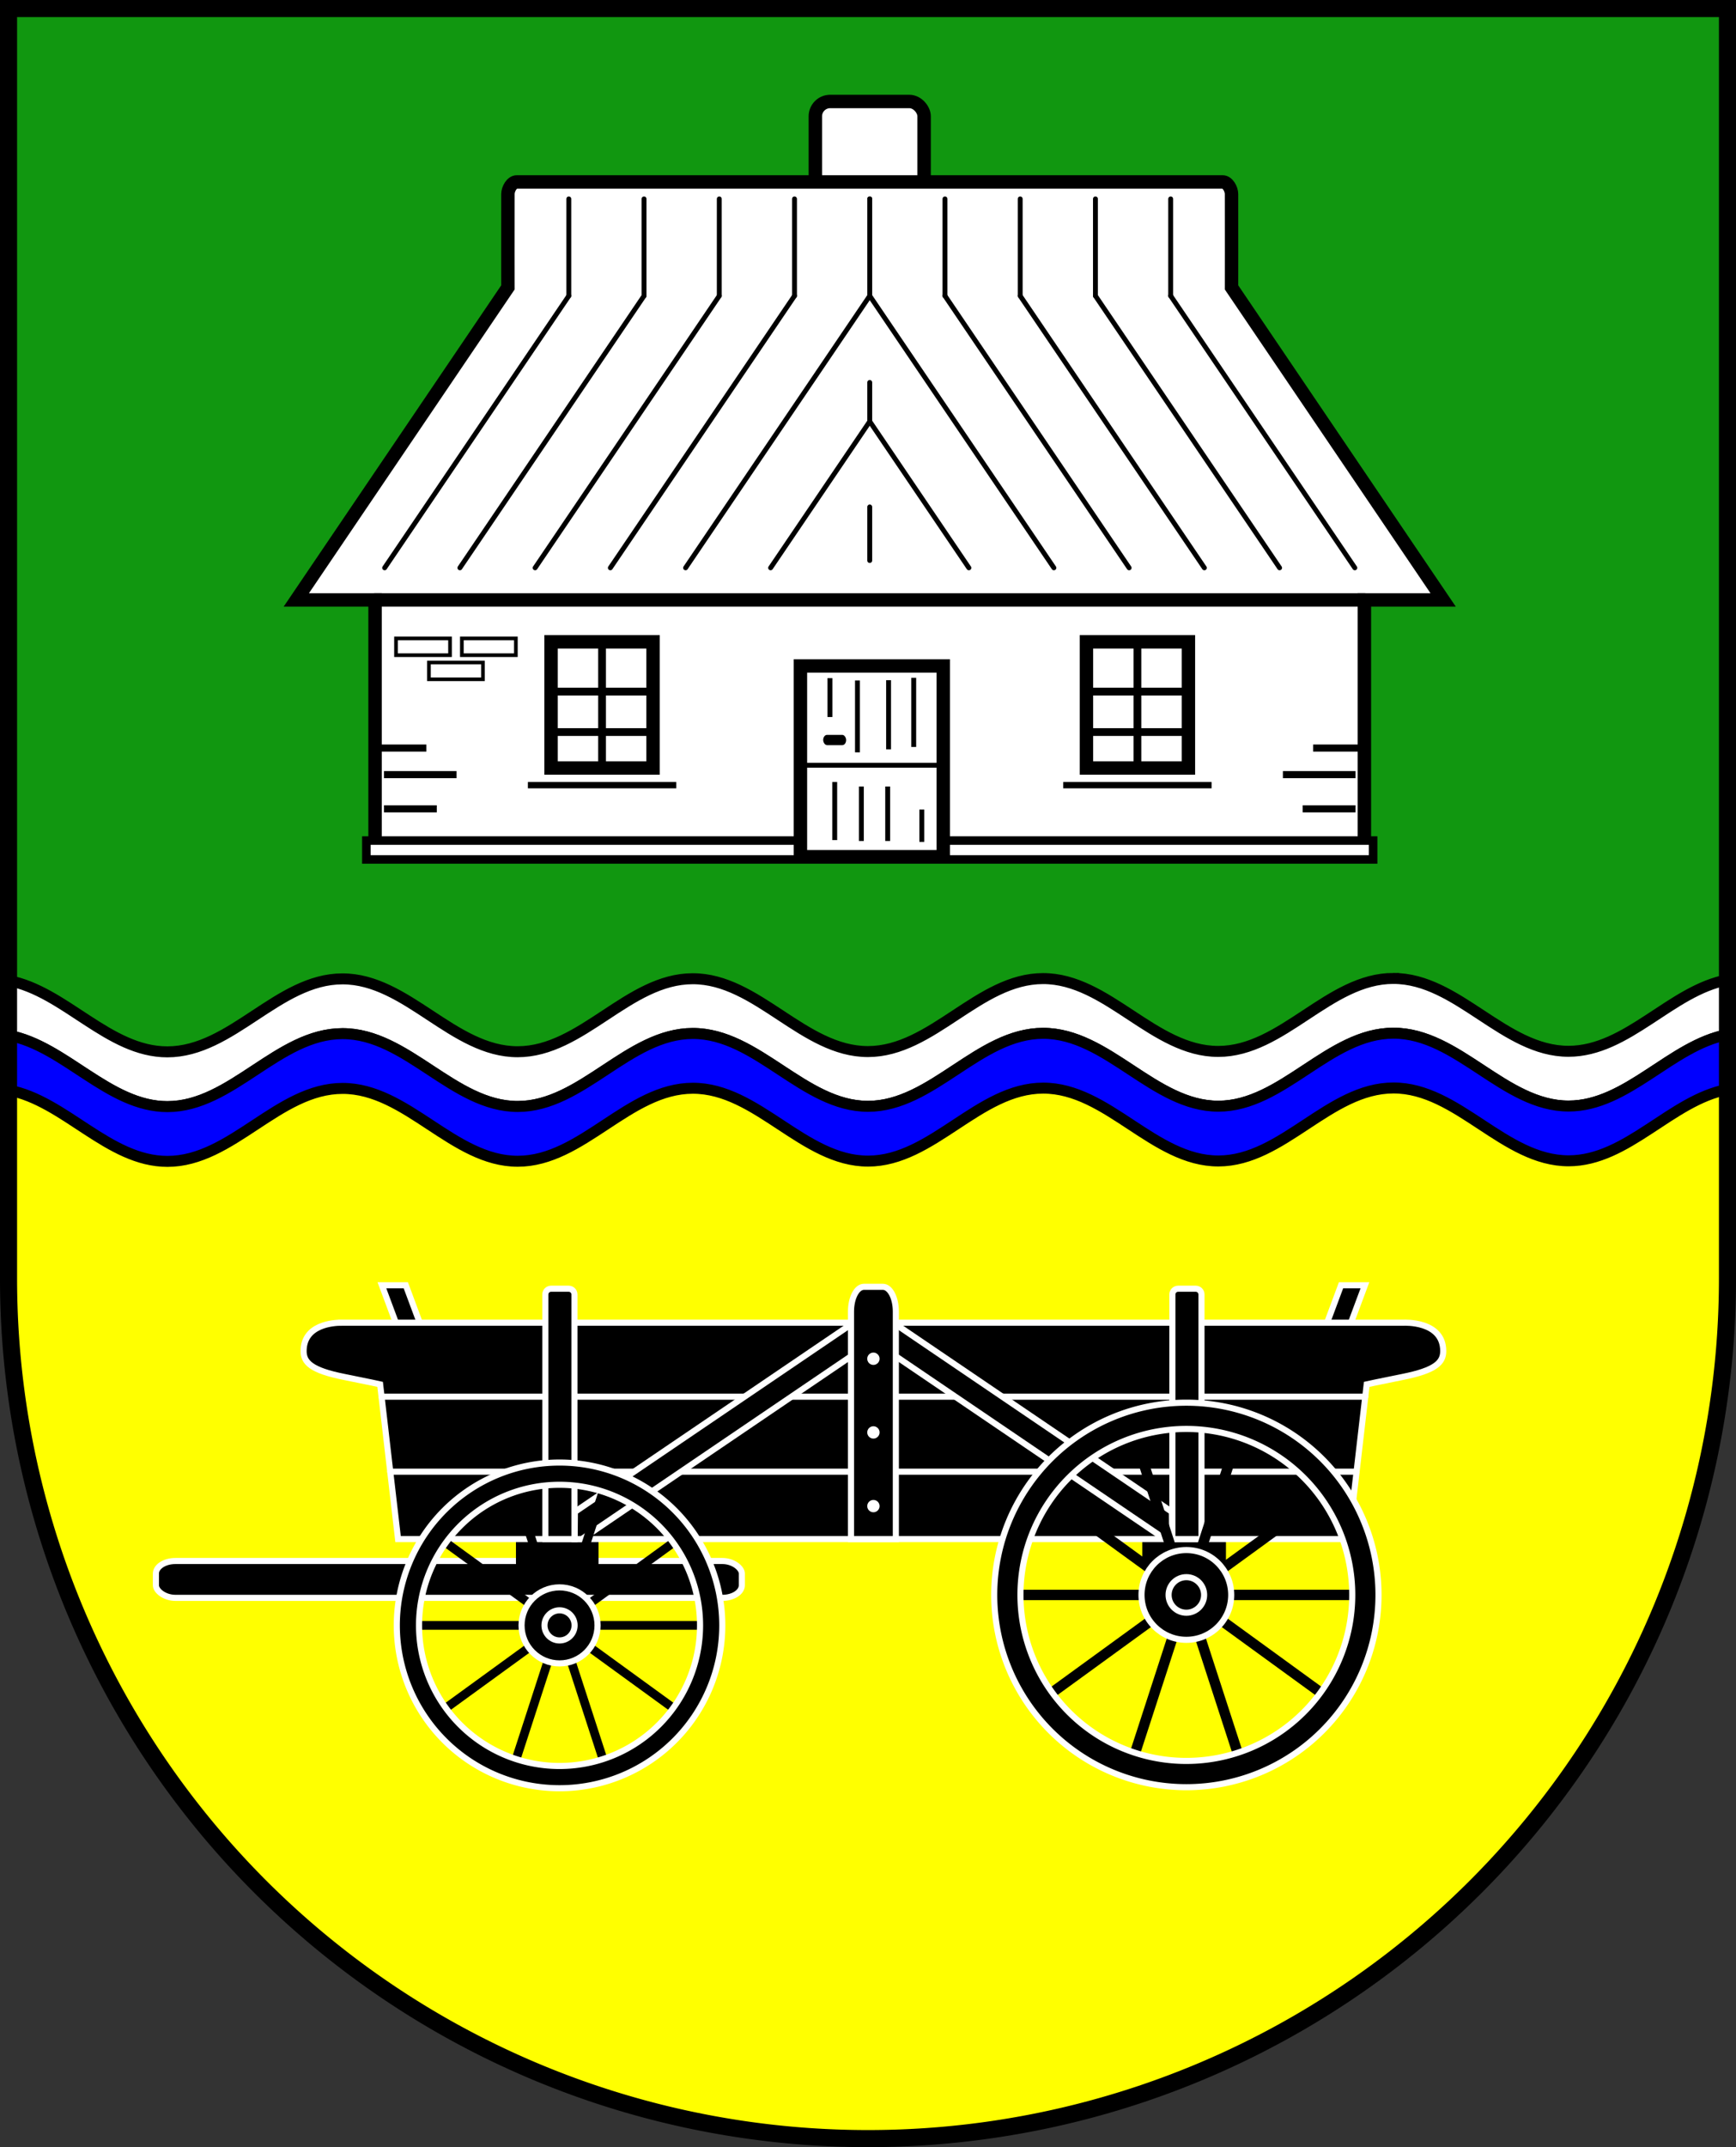 <?xml version="1.0" encoding="UTF-8" standalone="no"?>
<!-- Created with Inkscape (http://www.inkscape.org/) -->

<svg
   width="142.249mm"
   height="175.832mm"
   viewBox="0 0 142.249 175.832"
   version="1.1"
   id="svg7268"
   inkscape:version="1.2.2 (732a01da63, 2022-12-09)"
   sodipodi:docname="Wappen Reinsbüttel2.svg"
   xmlns:inkscape="http://www.inkscape.org/namespaces/inkscape"
   xmlns:sodipodi="http://sodipodi.sourceforge.net/DTD/sodipodi-0.dtd"
   xmlns="http://www.w3.org/2000/svg"
   xmlns:svg="http://www.w3.org/2000/svg">
  <rect x="0" y="0" width="142.249" height="175.832" fill="#333333" stroke="none"/>
  <sodipodi:namedview
     id="namedview7270"
     pagecolor="#ffffff"
     bordercolor="#666666"
     borderopacity="1.0"
     inkscape:showpageshadow="2"
     inkscape:pageopacity="0.0"
     inkscape:pagecheckerboard="0"
     inkscape:deskcolor="#d1d1d1"
     inkscape:document-units="mm"
     showgrid="false"
     inkscape:zoom="0.80546161"
     inkscape:cx="269.41073"
     inkscape:cy="333.34922"
     inkscape:current-layer="layer1" />
  <defs
     id="defs7265" />
  <g
     inkscape:label="Ebene 1"
     inkscape:groupmode="layer"
     id="layer1"
     transform="translate(-527.909,-65.618)">
    <g
       id="g6999"
       transform="translate(496.83,7.226)">
      <path
         id="path3755"
         style="fill:#119710;fill-opacity:1;stroke:none;stroke-width:1.4;stroke-linecap:butt;stroke-dasharray:none"
         d="M 31.779,59.091 V 163.099 a 70.425,70.425 0 0 0 70.425,70.425 70.425,70.425 0 0 0 70.425,-70.425 V 59.091 Z" />
      <path
         id="path5150"
         style="fill:#ffff00;stroke:#000000;stroke-width:1.1;stroke-linecap:butt;stroke-dasharray:none"
         d="m 90.238,142.223 -16.479,7.65 -15.105,-7.258 -12.358,6.473 -14.516,-6.203 v 20.213 a 70.425,70.425 0 0 0 70.425,70.425 70.425,70.425 0 0 0 70.425,-70.425 v -17.583 l -14.32,3.768 -10.397,-5.493 -16.478,5.885 -14.321,-7.454 -12.751,7.454 z" />
      <path
         id="path4954"
         style="fill:#ffffff;fill-opacity:1;stroke:#000000;stroke-width:0.9;stroke-dasharray:none"
         d="m 145.25,138.516 c -5.283,0.002 -9.067,5.976 -14.35,5.978 -5.283,0.002 -9.071,-5.967 -14.353,-5.965 -5.283,0.002 -9.068,5.975 -14.351,5.977 -5.283,0.002 -9.07,-5.967 -14.353,-5.965 -5.283,0.002 -9.067,5.976 -14.35,5.978 -5.283,0.002 -9.071,-5.968 -14.353,-5.966 -5.283,0.002 -9.067,5.974 -14.35,5.976 -4.824,0.002 -8.403,-4.973 -13.011,-5.835 v 4.485 c 4.608,0.862 8.187,5.837 13.011,5.835 5.283,-0.002 9.067,-5.974 14.35,-5.976 5.283,-0.002 9.071,5.967 14.353,5.965 5.283,-0.002 9.067,-5.976 14.35,-5.978 5.283,-0.002 9.07,5.968 14.353,5.966 5.283,-0.002 9.068,-5.975 14.351,-5.977 5.283,-0.002 9.071,5.968 14.353,5.966 5.283,-0.002 9.067,-5.976 14.35,-5.978 5.283,-0.002 9.07,5.968 14.353,5.966 4.83,-0.002 8.41,-4.994 13.026,-5.85 v -4.485 c -4.616,0.856 -8.196,5.848 -13.026,5.85 -5.283,0.002 -9.07,-5.968 -14.353,-5.966 z" />
      <path
         id="path4958"
         style="fill:#0000ff;fill-opacity:1;stroke:#000000;stroke-width:0.9;stroke-dasharray:none"
         d="m 145.26,143.001 c -5.283,0.002 -9.067,5.976 -14.35,5.978 -5.283,0.002 -9.071,-5.968 -14.353,-5.966 -5.283,0.002 -9.068,5.975 -14.351,5.977 -5.282,0.002 -9.07,-5.967 -14.353,-5.965 -5.283,0.002 -9.067,5.976 -14.35,5.978 -5.283,0.002 -9.071,-5.967 -14.353,-5.965 -5.283,0.002 -9.067,5.974 -14.35,5.976 -4.828,0.002 -8.408,-4.98 -13.021,-5.837 v 4.485 c 4.613,0.857 8.194,5.839 13.021,5.837 5.283,-0.002 9.067,-5.974 14.35,-5.976 5.283,-0.002 9.071,5.967 14.353,5.965 5.283,-0.002 9.067,-5.976 14.35,-5.978 5.283,-0.002 9.07,5.968 14.353,5.966 5.283,-0.002 9.068,-5.975 14.351,-5.977 5.283,-0.002 9.071,5.968 14.353,5.966 5.283,-0.002 9.067,-5.976 14.35,-5.978 5.283,-0.002 9.07,5.967 14.353,5.965 4.827,-0.002 8.405,-4.986 13.016,-5.848 v -4.485 c -4.611,0.862 -8.189,5.846 -13.016,5.848 -5.283,0.002 -9.07,-5.968 -14.353,-5.966 z" />
      <path
         id="path6742"
         style="fill:none;fill-opacity:1;stroke:#000000;stroke-width:1.4;stroke-linecap:butt;stroke-dasharray:none"
         d="M 31.779,59.091 V 163.099 a 70.425,70.425 0 0 0 70.425,70.425 70.425,70.425 0 0 0 70.425,-70.425 V 59.091 Z" />
      <g
         id="g2265"
         transform="translate(-214.018,224.714)">
        <rect
           style="fill:#000000;stroke:none;stroke-width:0.5;stroke-linecap:round;stroke-dasharray:none"
           id="rect1939"
           width="6.854"
           height="2.048"
           x="338.698"
           y="-40.251" />
        <rect
           style="fill:#000000;stroke:#ffffff;stroke-width:0.5;stroke-linecap:round;stroke-dasharray:none"
           id="rect1933"
           width="48.012"
           height="3.017"
           x="257.872"
           y="-38.49"
           ry="1.031"
           rx="1.595" />
        <rect
           style="fill:#000000;stroke:none;stroke-width:0.5;stroke-linecap:round;stroke-dasharray:none"
           id="rect1935"
           width="6.768"
           height="3.09"
           x="287.375"
           y="-40.791" />
        <path
           style="fill:#000000;stroke:#ffffff;stroke-width:0.5;stroke-linecap:round;stroke-dasharray:none"
           d="m 353.744,-57.747 1.238,-3.323 h 1.957 l -1.238,3.323 z"
           id="path1608"
           sodipodi:nodetypes="ccccc"
           inkscape:transform-center-x="-38.676981"
           inkscape:transform-center-y="8.2533933" />
        <path
           style="fill:#000000;stroke:#ffffff;stroke-width:0.5;stroke-linecap:round;stroke-dasharray:none"
           d="m 279.586,-57.747 -1.238,-3.323 h -1.957 l 1.238,3.323 z"
           id="path1606"
           sodipodi:nodetypes="ccccc" />
        <path
           id="path1036"
           style="fill:#000000;stroke:#ffffff;stroke-width:0.5;stroke-linecap:round;stroke-dasharray:none"
           d="m 273.075,-58.006 c -0.62,-1.3e-4 -3.099,0.136 -3.101,2.326 -6.6e-4,0.926 0.613,1.577 3.332,2.118 2.105,0.419 2.939,0.607 2.939,0.607 l 1.469,12.668 h 38.951 38.951 l 1.469,-12.668 c 0,0 0.834,-0.187 2.939,-0.607 2.719,-0.542 3.332,-1.193 3.332,-2.118 -0.002,-2.503 -3.24,-2.324 -3.24,-2.324 h -43.451 -43.451 c 0,0 -0.051,-0.003 -0.139,-0.003 z" />
        <g
           id="g1522"
           transform="translate(-9.808,-241.288)">
          <path
             style="fill:none;stroke:#ffffff;stroke-width:0.5;stroke-linecap:round;stroke-dasharray:none"
             d="m 286.17,189.343 h 80.606"
             id="path1516" />
          <path
             style="fill:none;stroke:#ffffff;stroke-width:0.5;stroke-linecap:round;stroke-dasharray:none"
             d="m 286.882,195.484 h 79.182"
             id="path1518" />
        </g>
        <path
           id="path1429"
           style="fill:#000000;stroke:#ffffff;stroke-width:0.5;stroke-linecap:round;stroke-dasharray:none"
           d="m 318.348,-57.969 22.778,15.456 0.02,2.227 h -0.587 l -22.375,-15.184 z"
           inkscape:transform-center-x="-13.001136"
           inkscape:transform-center-y="16.677188" />
        <path
           id="path1209"
           style="fill:#000000;stroke:#ffffff;stroke-width:0.5;stroke-linecap:round"
           d="m 341.162,-40.286 v -20.029 c 0,-0.262 0.211,-0.472 0.473,-0.472 h 1.44 c 0.262,0 0.472,0.21 0.472,0.472 v 20.029 z"
           inkscape:transform-center-x="-25.690031"
           inkscape:transform-center-y="11.916181"
           sodipodi:nodetypes="csssscc" />
        <path
           id="path1417"
           style="fill:#000000;stroke:#ffffff;stroke-width:0.5;stroke-linecap:round;stroke-dasharray:none"
           d="m 314.981,-57.969 -22.778,15.456 -0.02,2.227 h 0.587 l 22.375,-15.184 z" />
        <g
           id="g1424"
           transform="translate(-9.808,-241.288)">
          <path
             id="rect1223"
             style="fill:#000000;stroke:#ffffff;stroke-width:0.5;stroke-linecap:round;stroke-dasharray:none"
             d="m 328.311,201.002 v -18.631 c 0,-1.123 -0.474,-2.027 -1.062,-2.027 h -1.551 c -0.589,0 -1.062,0.904 -1.062,2.027 v 18.631 z"
             sodipodi:nodetypes="csssscc" />
          <g
             id="g1395">
            <circle
               style="fill:#ffffff;stroke:none;stroke-width:0.5;stroke-linecap:round;stroke-dasharray:none"
               id="path1282"
               cx="326.473"
               cy="186.235"
               r="0.506" />
            <circle
               style="fill:#ffffff;stroke:none;stroke-width:0.5;stroke-linecap:round;stroke-dasharray:none"
               id="circle1388"
               cx="326.473"
               cy="198.302"
               r="0.506" />
            <circle
               style="fill:#ffffff;stroke:none;stroke-width:0.5;stroke-linecap:round;stroke-dasharray:none"
               id="circle1390"
               cx="326.473"
               cy="192.268"
               r="0.506" />
          </g>
        </g>
        <path
           id="rect1142"
           style="fill:#000000;stroke:#ffffff;stroke-width:0.5;stroke-linecap:round"
           d="m 292.167,-40.286 v -20.029 c 0,-0.262 -0.211,-0.472 -0.473,-0.472 h -1.44 c -0.262,0 -0.472,0.21 -0.472,0.472 v 20.029 z"
           sodipodi:nodetypes="csssscc" />
        <g
           id="g1872"
           transform="translate(-178.696,-320.141)">
          <g
             id="g1767">
            <g
               id="g1750"
               style="fill:#000000">
              <rect
                 style="fill:#000000;stroke:none;stroke-width:0.5;stroke-linecap:round;stroke-dasharray:none"
                 id="rect1623"
                 width="11.815"
                 height="0.847"
                 x="523.846"
                 y="284.006" />
              <rect
                 style="fill:#000000;stroke:none;stroke-width:0.5;stroke-linecap:round;stroke-dasharray:none"
                 id="rect1710"
                 width="11.815"
                 height="0.847"
                 x="591.527"
                 y="-76.553"
                 inkscape:transform-center-x="-7.0787146"
                 inkscape:transform-center-y="5.1429796"
                 transform="rotate(36)" />
              <rect
                 style="fill:#000000;stroke:none;stroke-width:0.5;stroke-linecap:round;stroke-dasharray:none"
                 id="rect1712"
                 width="11.815"
                 height="0.847"
                 x="434.35"
                 y="-408.034"
                 inkscape:transform-center-x="-2.7038247"
                 inkscape:transform-center-y="8.3215239"
                 transform="rotate(72)" />
              <rect
                 style="fill:#000000;stroke:none;stroke-width:0.5;stroke-linecap:round;stroke-dasharray:none"
                 id="rect1714"
                 width="11.815"
                 height="0.847"
                 x="112.352"
                 y="-583.822"
                 inkscape:transform-center-x="2.70381"
                 inkscape:transform-center-y="8.3215264"
                 transform="rotate(108)" />
              <rect
                 style="fill:#000000;stroke:none;stroke-width:0.5;stroke-linecap:round;stroke-dasharray:none"
                 id="rect1716"
                 width="11.815"
                 height="0.847"
                 x="-251.475"
                 y="-536.771"
                 inkscape:transform-center-x="7.0786817"
                 inkscape:transform-center-y="5.1430142"
                 transform="rotate(144)" />
              <rect
                 style="fill:#000000;stroke:none;stroke-width:0.5;stroke-linecap:round;stroke-dasharray:none"
                 id="rect1718"
                 width="11.815"
                 height="0.847"
                 x="-518.162"
                 y="-284.854"
                 inkscape:transform-center-x="8.7497408"
                 inkscape:transform-center-y="4.0311368e-05"
                 transform="scale(-1)" />
              <rect
                 style="fill:#000000;stroke:none;stroke-width:0.5;stroke-linecap:round;stroke-dasharray:none"
                 id="rect1720"
                 width="11.815"
                 height="0.847"
                 x="-585.843"
                 y="75.706"
                 inkscape:transform-center-x="7.0787112"
                 inkscape:transform-center-y="-5.1429318"
                 transform="rotate(-144)" />
              <rect
                 style="fill:#000000;stroke:none;stroke-width:0.5;stroke-linecap:round;stroke-dasharray:none"
                 id="rect1722"
                 width="11.815"
                 height="0.847"
                 x="-428.666"
                 y="407.187"
                 inkscape:transform-center-x="2.7038663"
                 inkscape:transform-center-y="-8.3214793"
                 transform="rotate(-108)" />
              <rect
                 style="fill:#000000;stroke:none;stroke-width:0.5;stroke-linecap:round;stroke-dasharray:none"
                 id="rect1724"
                 width="11.815"
                 height="0.847"
                 x="-106.668"
                 y="582.974"
                 inkscape:transform-center-x="-2.7037613"
                 inkscape:transform-center-y="-8.3215237"
                 transform="rotate(-72)" />
              <rect
                 style="fill:#000000;stroke:none;stroke-width:0.5;stroke-linecap:round;stroke-dasharray:none"
                 id="rect1726"
                 width="11.815"
                 height="0.847"
                 x="257.16"
                 y="535.924"
                 inkscape:transform-center-x="-7.0786686"
                 inkscape:transform-center-y="-5.1430011"
                 transform="rotate(-36)" />
            </g>
            <path
               id="path1610"
               style="fill:#000000;stroke:#ffffff;stroke-width:0.5;stroke-linecap:round;stroke-dasharray:none"
               d="m 521.004,268.686 a 15.744,15.744 0 0 0 -15.744,15.744 15.744,15.744 0 0 0 15.744,15.744 15.744,15.744 0 0 0 15.744,-15.744 15.744,15.744 0 0 0 -15.744,-15.744 z m 0,2.15 a 13.594,13.594 0 0 1 13.593,13.594 13.594,13.594 0 0 1 -13.593,13.593 13.594,13.594 0 0 1 -13.594,-13.593 13.594,13.594 0 0 1 13.594,-13.594 z" />
            <circle
               style="fill:#000000;stroke:#ffffff;stroke-width:0.5;stroke-linecap:round;stroke-dasharray:none"
               id="circle1619"
               cx="521.004"
               cy="284.43"
               r="3.676" />
            <circle
               style="fill:none;stroke:#ffffff;stroke-width:0.5;stroke-linecap:round;stroke-dasharray:none"
               id="circle1621"
               cx="521.004"
               cy="284.43"
               r="1.456" />
          </g>
          <g
             id="g1840"
             transform="matrix(0.847,0,0,0.847,28.352,46.011)"
             style="stroke-width:1.181">
            <g
               id="g1832"
               style="fill:#000000;stroke-width:1.181">
              <rect
                 style="fill:#000000;stroke:none;stroke-width:0.591;stroke-linecap:round;stroke-dasharray:none"
                 id="rect1812"
                 width="11.815"
                 height="0.847"
                 x="523.846"
                 y="284.006" />
              <rect
                 style="fill:#000000;stroke:none;stroke-width:0.591;stroke-linecap:round;stroke-dasharray:none"
                 id="rect1814"
                 width="11.815"
                 height="0.847"
                 x="591.527"
                 y="-76.553"
                 inkscape:transform-center-x="-7.0787146"
                 inkscape:transform-center-y="5.1429796"
                 transform="rotate(36)" />
              <rect
                 style="fill:#000000;stroke:none;stroke-width:0.591;stroke-linecap:round;stroke-dasharray:none"
                 id="rect1816"
                 width="11.815"
                 height="0.847"
                 x="434.35"
                 y="-408.034"
                 inkscape:transform-center-x="-2.7038247"
                 inkscape:transform-center-y="8.3215239"
                 transform="rotate(72)" />
              <rect
                 style="fill:#000000;stroke:none;stroke-width:0.591;stroke-linecap:round;stroke-dasharray:none"
                 id="rect1818"
                 width="11.815"
                 height="0.847"
                 x="112.352"
                 y="-583.822"
                 inkscape:transform-center-x="2.70381"
                 inkscape:transform-center-y="8.3215264"
                 transform="rotate(108)" />
              <rect
                 style="fill:#000000;stroke:none;stroke-width:0.591;stroke-linecap:round;stroke-dasharray:none"
                 id="rect1820"
                 width="11.815"
                 height="0.847"
                 x="-251.475"
                 y="-536.771"
                 inkscape:transform-center-x="7.0786817"
                 inkscape:transform-center-y="5.1430142"
                 transform="rotate(144)" />
              <rect
                 style="fill:#000000;stroke:none;stroke-width:0.591;stroke-linecap:round;stroke-dasharray:none"
                 id="rect1822"
                 width="11.815"
                 height="0.847"
                 x="-518.162"
                 y="-284.854"
                 inkscape:transform-center-x="8.7497408"
                 inkscape:transform-center-y="4.0311368e-05"
                 transform="scale(-1)" />
              <rect
                 style="fill:#000000;stroke:none;stroke-width:0.591;stroke-linecap:round;stroke-dasharray:none"
                 id="rect1824"
                 width="11.815"
                 height="0.847"
                 x="-585.843"
                 y="75.706"
                 inkscape:transform-center-x="7.0787112"
                 inkscape:transform-center-y="-5.1429318"
                 transform="rotate(-144)" />
              <rect
                 style="fill:#000000;stroke:none;stroke-width:0.591;stroke-linecap:round;stroke-dasharray:none"
                 id="rect1826"
                 width="11.815"
                 height="0.847"
                 x="-428.666"
                 y="407.187"
                 inkscape:transform-center-x="2.7038663"
                 inkscape:transform-center-y="-8.3214793"
                 transform="rotate(-108)" />
              <rect
                 style="fill:#000000;stroke:none;stroke-width:0.591;stroke-linecap:round;stroke-dasharray:none"
                 id="rect1828"
                 width="11.815"
                 height="0.847"
                 x="-106.668"
                 y="582.974"
                 inkscape:transform-center-x="-2.7037613"
                 inkscape:transform-center-y="-8.3215237"
                 transform="rotate(-72)" />
              <rect
                 style="fill:#000000;stroke:none;stroke-width:0.591;stroke-linecap:round;stroke-dasharray:none"
                 id="rect1830"
                 width="11.815"
                 height="0.847"
                 x="257.16"
                 y="535.924"
                 inkscape:transform-center-x="-7.0786686"
                 inkscape:transform-center-y="-5.1430011"
                 transform="rotate(-36)" />
            </g>
            <path
               id="path1834"
               style="fill:#000000;stroke:#ffffff;stroke-width:0.591;stroke-linecap:round;stroke-dasharray:none"
               d="m 521.004,268.686 a 15.744,15.744 0 0 0 -15.744,15.744 15.744,15.744 0 0 0 15.744,15.744 15.744,15.744 0 0 0 15.744,-15.744 15.744,15.744 0 0 0 -15.744,-15.744 z m 0,2.15 a 13.594,13.594 0 0 1 13.593,13.594 13.594,13.594 0 0 1 -13.593,13.593 13.594,13.594 0 0 1 -13.594,-13.593 13.594,13.594 0 0 1 13.594,-13.594 z" />
            <circle
               style="fill:#000000;stroke:#ffffff;stroke-width:0.591;stroke-linecap:round;stroke-dasharray:none"
               id="circle1836"
               cx="521.004"
               cy="284.43"
               r="3.676" />
            <circle
               style="fill:none;stroke:#ffffff;stroke-width:0.591;stroke-linecap:round;stroke-dasharray:none"
               id="circle1838"
               cx="521.004"
               cy="284.43"
               r="1.456" />
          </g>
        </g>
      </g>
      <g
         id="g3701"
         transform="translate(-359.289,70.066)">
        <rect
           style="fill:#ffffff;stroke:#000000;stroke-width:1.1;stroke-linecap:round;stroke-dasharray:none"
           id="rect2575"
           width="8.912"
           height="10.646"
           x="457.178"
           y="-3.364"
           ry="1.214"
           rx="1.214" />
        <path
           id="path2501"
           style="fill:#ffffff;stroke:#000000;stroke-width:1.1;stroke-linecap:round;stroke-dasharray:none"
           d="m 432.714,3.225 c -0.409,9.7e-5 -0.725,0.58 -0.726,0.989 -0.008,2.471 0,7.647 0,7.647 l -17.342,25.596 h 6.454 v 20.482 l 40.532,-0.005 h 0.002 l 40.533,0.005 v -20.482 h 6.454 l -17.342,-25.596 c 0,0 0.008,-5.175 0,-7.647 -10e-4,-0.409 -0.317,-0.988 -0.726,-0.989 -8.17,-0.002 -28.917,0 -28.92,0 h -0.002 c -0.003,0 -20.75,-0.002 -28.92,0 z" />
        <path
           id="rect2380"
           style="fill:#ffffff;stroke:#000000;stroke-width:0.7;stroke-linecap:round;stroke-dasharray:none"
           d="m 420.388,57.159 v 1.548 h 41.247 41.247 v -1.548 h -41.247 z" />
        <path
           style="fill:#ffffff;stroke:#000000;stroke-width:1.1;stroke-linecap:round;stroke-dasharray:none"
           d="m 421.101,37.456 81.067,2.2e-4"
           id="path2573" />
        <g
           id="g2666"
           style="stroke:#ff0000"
           transform="translate(137.048,-87.111)">
          <path
             style="fill:none;stroke:#000000;stroke-width:0.4;stroke-linecap:round;stroke-dasharray:none"
             d="M 284.838,121.938 299.928,99.665"
             id="path2577"
             sodipodi:nodetypes="cc" />
          <path
             style="fill:none;stroke:#000000;stroke-width:0.4;stroke-linecap:round;stroke-dasharray:none"
             d="M 291.003,121.938 306.093,99.665"
             id="path2633"
             sodipodi:nodetypes="cc" />
          <path
             style="fill:none;stroke:#000000;stroke-width:0.4;stroke-linecap:round;stroke-dasharray:none"
             d="M 297.168,121.938 312.258,99.665"
             id="path2635"
             sodipodi:nodetypes="cc" />
          <path
             style="fill:none;stroke:#000000;stroke-width:0.4;stroke-linecap:round;stroke-dasharray:none"
             d="M 303.332,121.938 318.422,99.665"
             id="path2637"
             sodipodi:nodetypes="cc" />
          <path
             style="fill:none;stroke:#000000;stroke-width:0.4;stroke-linecap:round;stroke-dasharray:none"
             d="M 309.497,121.938 324.587,99.665"
             id="path2639"
             sodipodi:nodetypes="cc" />
          <path
             style="fill:none;stroke:#000000;stroke-width:0.4;stroke-linecap:round;stroke-dasharray:none"
             d="M 299.928,99.665 V 91.724"
             id="path2643" />
          <path
             style="fill:none;stroke:#000000;stroke-width:0.4;stroke-linecap:round;stroke-dasharray:none"
             d="M 324.587,99.665 V 91.724"
             id="path2645" />
          <path
             style="fill:none;stroke:#000000;stroke-width:0.4;stroke-linecap:round;stroke-dasharray:none"
             d="M 306.093,99.665 V 91.724"
             id="path2647" />
          <path
             style="fill:none;stroke:#000000;stroke-width:0.4;stroke-linecap:round;stroke-dasharray:none"
             d="M 312.258,99.665 V 91.724"
             id="path2649" />
          <path
             style="fill:none;stroke:#000000;stroke-width:0.4;stroke-linecap:round;stroke-dasharray:none"
             d="M 318.422,99.665 V 91.724"
             id="path2651" />
          <path
             style="fill:none;stroke:#000000;stroke-width:0.4;stroke-linecap:round;stroke-dasharray:none"
             d="m 316.464,121.938 8.123,-11.99"
             id="path2653"
             sodipodi:nodetypes="cc" />
        </g>
        <g
           id="g2690"
           style="stroke:#ff0000"
           inkscape:transform-center-x="-19.874551"
           inkscape:transform-center-y="23.083087"
           transform="matrix(-1,0,0,1,786.222,-87.111)">
          <path
             style="fill:none;stroke:#000000;stroke-width:0.4;stroke-linecap:round;stroke-dasharray:none"
             d="M 284.838,121.938 299.928,99.665"
             id="path2668"
             sodipodi:nodetypes="cc" />
          <path
             style="fill:none;stroke:#000000;stroke-width:0.4;stroke-linecap:round;stroke-dasharray:none"
             d="M 291.003,121.938 306.093,99.665"
             id="path2670"
             sodipodi:nodetypes="cc" />
          <path
             style="fill:none;stroke:#000000;stroke-width:0.4;stroke-linecap:round;stroke-dasharray:none"
             d="M 297.168,121.938 312.258,99.665"
             id="path2672"
             sodipodi:nodetypes="cc" />
          <path
             style="fill:none;stroke:#000000;stroke-width:0.4;stroke-linecap:round;stroke-dasharray:none"
             d="M 303.332,121.938 318.422,99.665"
             id="path2674"
             sodipodi:nodetypes="cc" />
          <path
             style="fill:none;stroke:#000000;stroke-width:0.4;stroke-linecap:round;stroke-dasharray:none"
             d="M 309.497,121.938 324.587,99.665"
             id="path2676"
             sodipodi:nodetypes="cc" />
          <path
             style="fill:none;stroke:#000000;stroke-width:0.4;stroke-linecap:round;stroke-dasharray:none"
             d="M 299.928,99.665 V 91.724"
             id="path2678" />
          <path
             style="fill:none;stroke:#000000;stroke-width:0.4;stroke-linecap:round;stroke-dasharray:none"
             d="M 324.587,99.665 V 91.724"
             id="path2680" />
          <path
             style="fill:none;stroke:#000000;stroke-width:0.4;stroke-linecap:round;stroke-dasharray:none"
             d="M 306.093,99.665 V 91.724"
             id="path2682" />
          <path
             style="fill:none;stroke:#000000;stroke-width:0.4;stroke-linecap:round;stroke-dasharray:none"
             d="M 312.258,99.665 V 91.724"
             id="path2684" />
          <path
             style="fill:none;stroke:#000000;stroke-width:0.4;stroke-linecap:round;stroke-dasharray:none"
             d="M 318.422,99.665 V 91.724"
             id="path2686" />
          <path
             style="fill:none;stroke:#000000;stroke-width:0.4;stroke-linecap:round;stroke-dasharray:none"
             d="m 316.464,121.938 8.123,-11.99"
             id="path2688"
             sodipodi:nodetypes="cc" />
        </g>
        <path
           style="fill:none;stroke:#000000;stroke-width:0.4;stroke-linecap:round;stroke-dasharray:none"
           d="m 461.634,19.645 v 3.192"
           id="path2692" />
        <path
           style="fill:none;stroke:#000000;stroke-width:0.4;stroke-linecap:round;stroke-dasharray:none"
           d="m 461.634,29.841 -5e-5,4.387"
           id="path2694" />
        <g
           id="g2911"
           transform="translate(137.048,-87.111)">
          <rect
             style="fill:none;stroke:#000000;stroke-width:1.1;stroke-linecap:round;stroke-dasharray:none"
             id="rect2790"
             width="8.357"
             height="10.334"
             x="298.475"
             y="127.997" />
          <rect
             style="fill:#000000;stroke:none;stroke-width:1.1;stroke-linecap:round;stroke-dasharray:none"
             id="rect2794"
             width="0.636"
             height="10.127"
             x="302.335"
             y="127.997" />
          <rect
             style="fill:#000000;stroke:none;stroke-width:1.1;stroke-linecap:round;stroke-dasharray:none"
             id="rect2900"
             width="0.636"
             height="8.855"
             x="-132.39"
             y="298.226"
             transform="rotate(-90)" />
          <rect
             style="fill:#000000;stroke:none;stroke-width:1.1;stroke-linecap:round;stroke-dasharray:none"
             id="rect2902"
             width="0.636"
             height="8.855"
             x="-135.704"
             y="298.226"
             transform="rotate(-90)" />
          <rect
             style="fill:#000000;stroke:none;stroke-width:1.1;stroke-linecap:round;stroke-dasharray:none"
             id="rect2904"
             width="12.155"
             height="0.52"
             x="296.576"
             y="139.475" />
        </g>
        <g
           id="g2923"
           inkscape:transform-center-x="-21.933962"
           inkscape:transform-center-y="5.5715654"
           transform="matrix(-1,0,0,1,786.222,-87.111)">
          <rect
             style="fill:none;stroke:#000000;stroke-width:1.1;stroke-linecap:round;stroke-dasharray:none"
             id="rect2913"
             width="8.357"
             height="10.334"
             x="298.475"
             y="127.997" />
          <rect
             style="fill:#000000;stroke:none;stroke-width:1.1;stroke-linecap:round;stroke-dasharray:none"
             id="rect2915"
             width="0.636"
             height="10.127"
             x="302.335"
             y="127.997" />
          <rect
             style="fill:#000000;stroke:none;stroke-width:1.1;stroke-linecap:round;stroke-dasharray:none"
             id="rect2917"
             width="0.636"
             height="8.855"
             x="-132.39"
             y="298.226"
             transform="rotate(-90)" />
          <rect
             style="fill:#000000;stroke:none;stroke-width:1.1;stroke-linecap:round;stroke-dasharray:none"
             id="rect2919"
             width="0.636"
             height="8.855"
             x="-135.704"
             y="298.226"
             transform="rotate(-90)" />
          <rect
             style="fill:#000000;stroke:none;stroke-width:1.1;stroke-linecap:round;stroke-dasharray:none"
             id="rect2921"
             width="12.155"
             height="0.52"
             x="296.576"
             y="139.475" />
        </g>
        <g
           id="g3097"
           transform="translate(137.048,-87.111)">
          <rect
             style="fill:#000000;stroke:none;stroke-width:1.1;stroke-linecap:round;stroke-dasharray:none"
             id="rect3088"
             width="4.2"
             height="0.581"
             x="284.053"
             y="136.406" />
          <rect
             style="fill:#000000;stroke:none;stroke-width:1.1;stroke-linecap:round;stroke-dasharray:none"
             id="rect3090"
             width="5.947"
             height="0.581"
             x="284.785"
             y="138.582" />
          <rect
             style="fill:#000000;stroke:none;stroke-width:1.1;stroke-linecap:round;stroke-dasharray:none"
             id="rect3092"
             width="4.326"
             height="0.581"
             x="284.785"
             y="141.383" />
        </g>
        <g
           id="g3105"
           inkscape:transform-center-x="-37.194408"
           inkscape:transform-center-y="11.374424"
           transform="matrix(-1,0,0,1,786.222,-87.111)">
          <rect
             style="fill:#000000;stroke:none;stroke-width:1.1;stroke-linecap:round;stroke-dasharray:none"
             id="rect3099"
             width="4.2"
             height="0.581"
             x="284.053"
             y="136.406" />
          <rect
             style="fill:#000000;stroke:none;stroke-width:1.1;stroke-linecap:round;stroke-dasharray:none"
             id="rect3101"
             width="5.947"
             height="0.581"
             x="284.785"
             y="138.582" />
          <rect
             style="fill:#000000;stroke:none;stroke-width:1.1;stroke-linecap:round;stroke-dasharray:none"
             id="rect3103"
             width="4.326"
             height="0.581"
             x="284.785"
             y="141.383" />
        </g>
        <rect
           style="fill:none;stroke:#000000;stroke-width:0.3;stroke-linecap:round;stroke-dasharray:none"
           id="rect3107"
           width="4.426"
           height="1.373"
           x="422.817"
           y="40.607" />
        <rect
           style="fill:none;stroke:#000000;stroke-width:0.3;stroke-linecap:round;stroke-dasharray:none"
           id="rect3109"
           width="4.426"
           height="1.373"
           x="428.213"
           y="40.607" />
        <rect
           style="fill:none;stroke:#000000;stroke-width:0.3;stroke-linecap:round;stroke-dasharray:none"
           id="rect3111"
           width="4.426"
           height="1.373"
           x="425.516"
           y="42.581" />
        <rect
           style="fill:#ffffff;stroke:#000000;stroke-width:1.1;stroke-linecap:round;stroke-dasharray:none"
           id="rect3231"
           width="11.706"
           height="15.626"
           x="455.955"
           y="42.862" />
        <path
           style="fill:none;stroke:#000000;stroke-width:0.4;stroke-linecap:butt;stroke-dasharray:none"
           d="m 455.955,50.992 h 11.706"
           id="path3354" />
        <path
           style="fill:none;stroke:#000000;stroke-width:0.4;stroke-linecap:butt;stroke-dasharray:none"
           d="m 465.239,43.831 v 5.664"
           id="path3358" />
        <path
           style="fill:none;stroke:#000000;stroke-width:0.4;stroke-linecap:butt;stroke-dasharray:none"
           d="m 463.179,44.028 v 5.664"
           id="path3360" />
        <path
           style="fill:none;stroke:#000000;stroke-width:0.4;stroke-linecap:butt;stroke-dasharray:none"
           d="m 460.629,44.052 v 5.885"
           id="path3362" />
        <path
           style="fill:none;stroke:#000000;stroke-width:0.4;stroke-linecap:butt;stroke-dasharray:none"
           d="m 458.373,43.856 v 3.188"
           id="path3364" />
        <path
           style="fill:none;stroke:#000000;stroke-width:0.4;stroke-linecap:butt;stroke-dasharray:none"
           d="m 458.765,52.365 v 4.757"
           id="path3366" />
        <path
           style="fill:none;stroke:#000000;stroke-width:0.4;stroke-linecap:butt;stroke-dasharray:none"
           d="m 460.948,52.733 v 4.463"
           id="path3368" />
        <path
           style="fill:none;stroke:#000000;stroke-width:0.4;stroke-linecap:butt;stroke-dasharray:none"
           d="m 463.105,52.733 v 4.463"
           id="path3370" />
        <path
           style="fill:none;stroke:#000000;stroke-width:0.4;stroke-linecap:butt;stroke-dasharray:none"
           d="m 465.901,54.621 v 2.648"
           id="path3372" />
        <rect
           style="fill:#000000;stroke:none;stroke-width:0.4;stroke-linecap:butt;stroke-dasharray:none"
           id="rect3374"
           width="1.881"
           height="0.841"
           x="457.821"
           y="48.506"
           ry="0.42"
           rx="0.312" />
      </g>
    </g>
  </g>
</svg>
